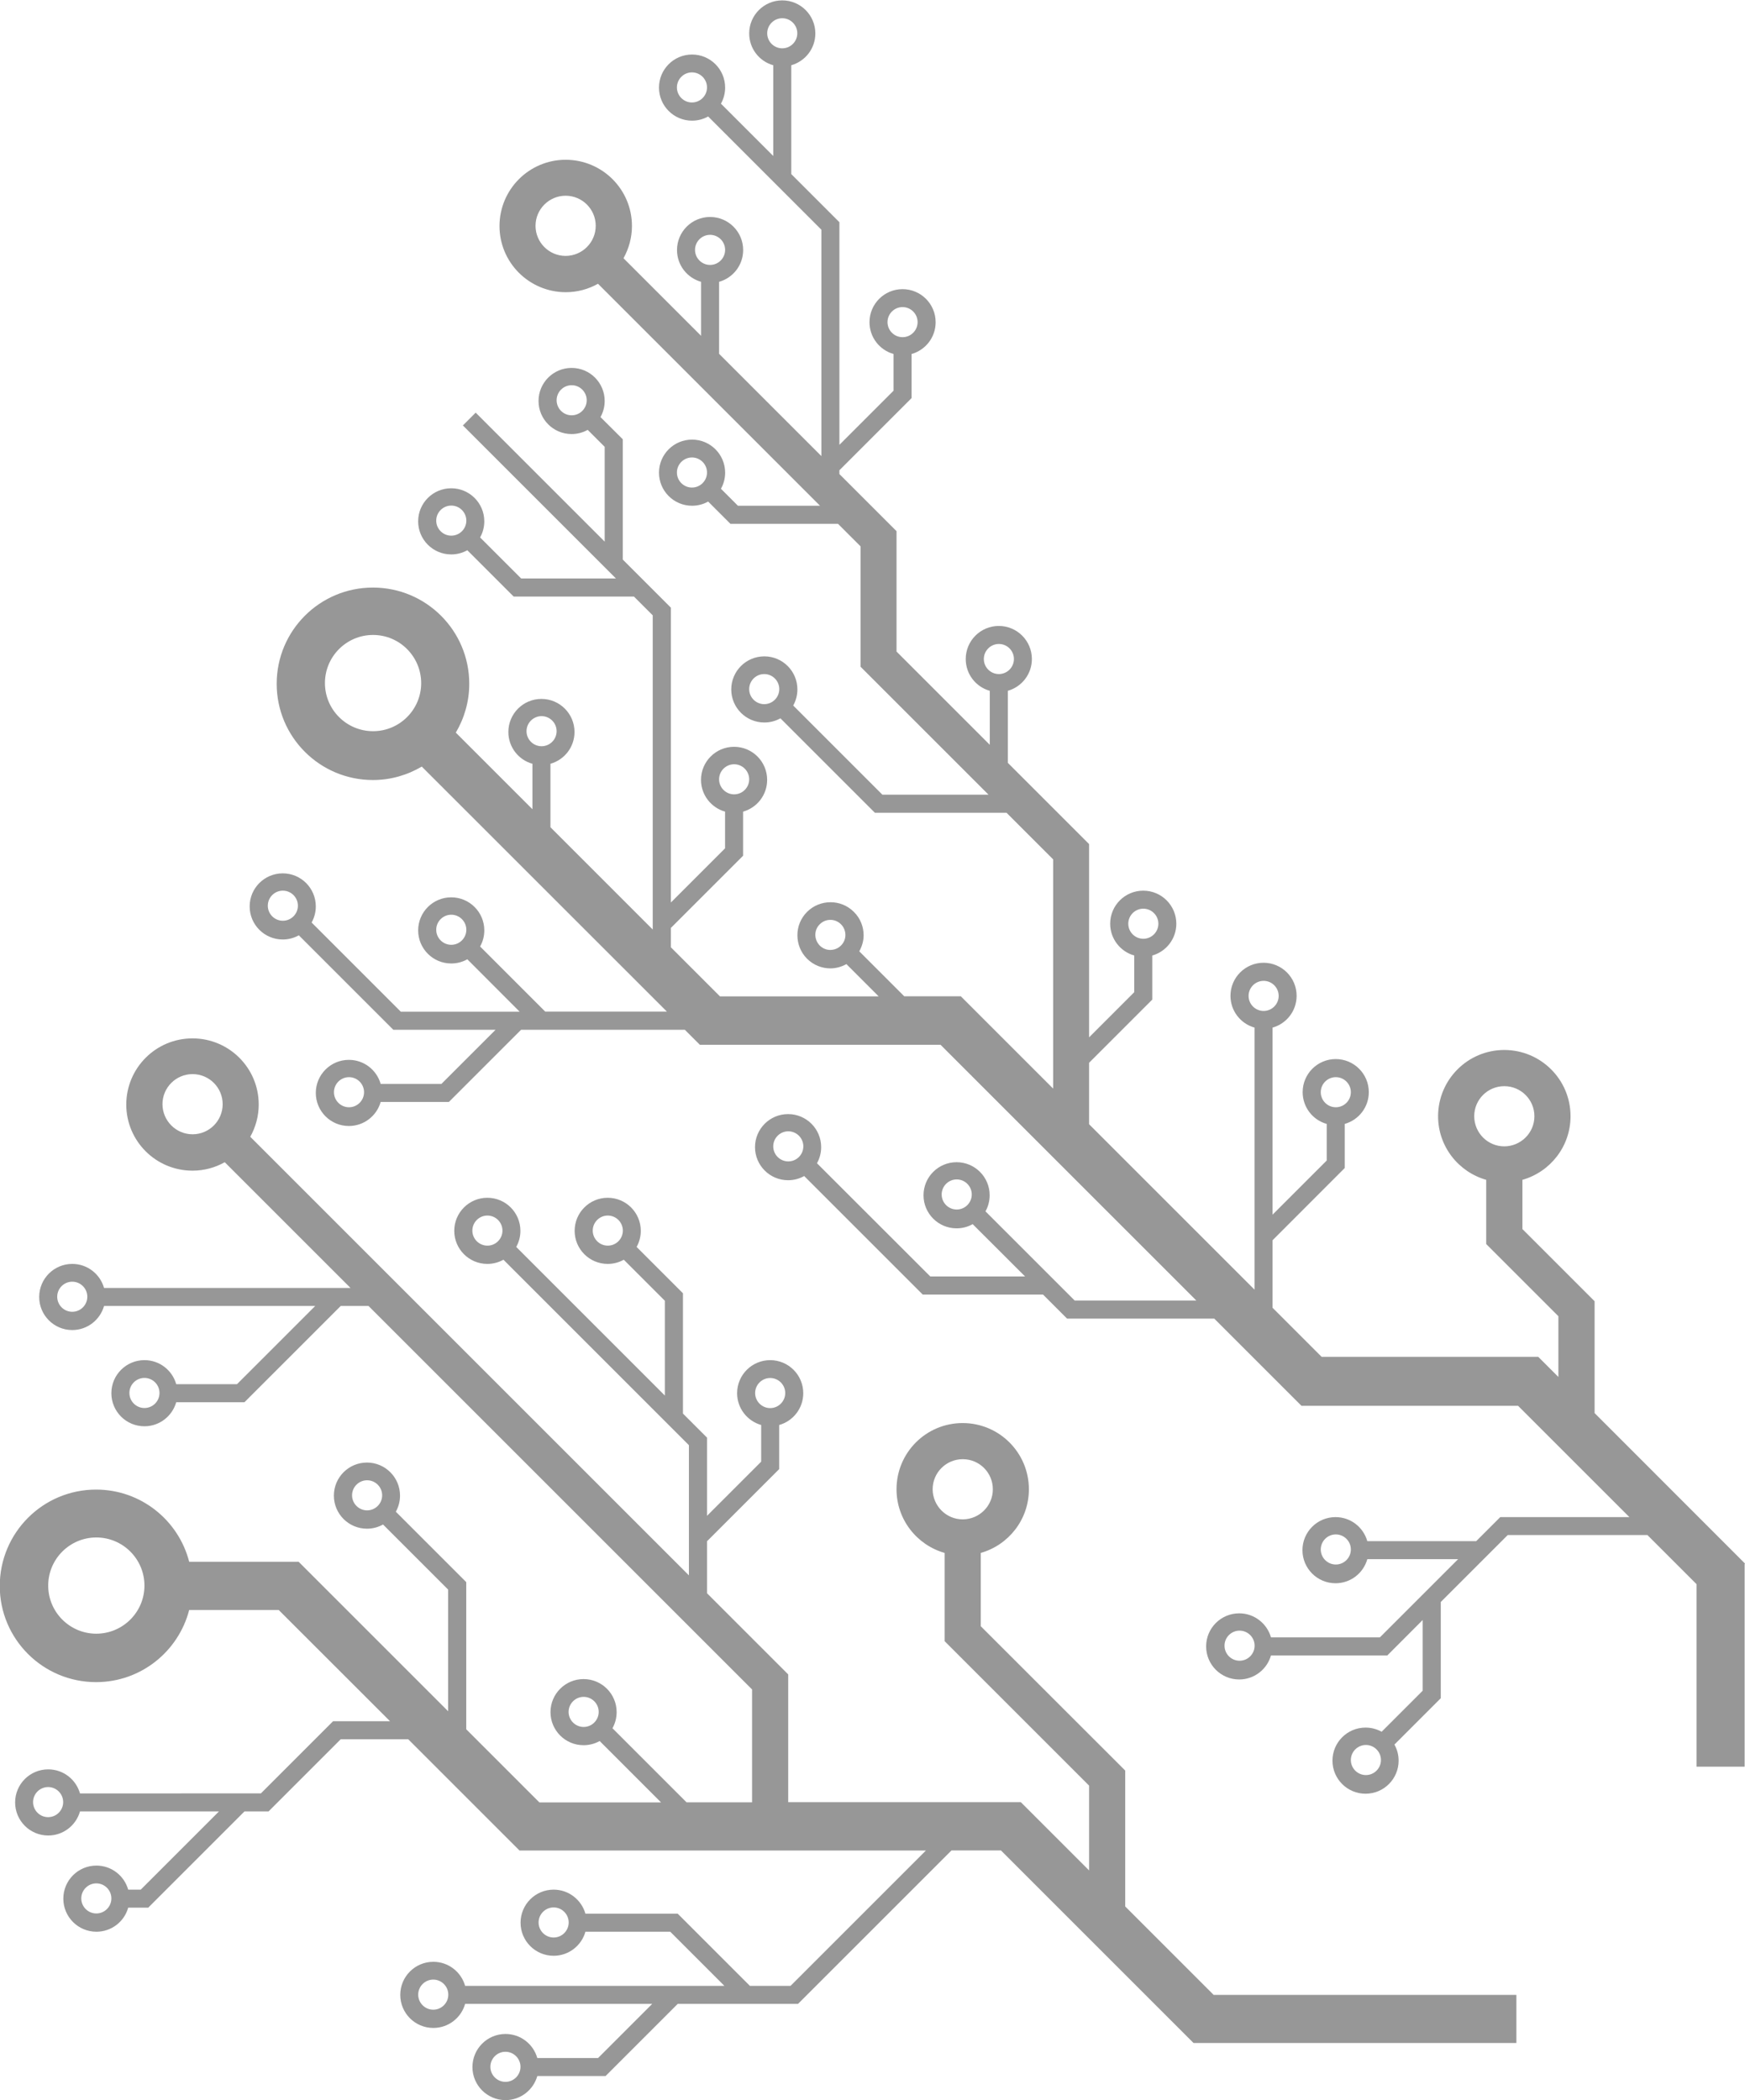 <?xml version="1.0" encoding="UTF-8"?><svg xmlns="http://www.w3.org/2000/svg" id="_Ã‘Ã«Ã®Ã©_1" viewBox="0 0 216.85 260.97" aria-hidden="true" style="fill:url(#CerosGradient_ide5b7805fb);" width="216px" height="260px"><defs><linearGradient class="cerosgradient" data-cerosgradient="true" id="CerosGradient_ide5b7805fb" gradientUnits="userSpaceOnUse" x1="50%" y1="100%" x2="50%" y2="0%"><stop offset="0%" stop-color="#979797"/><stop offset="100%" stop-color="#979797"/></linearGradient><linearGradient/><style>.cls-1-66fec1e19aade{fill:#6e5ca3;}</style></defs><path class="cls-1-66fec1e19aade" d="M150.79,247.88l-10.96-10.96v-16.89l-17.95-17.94v-9.11c3.45-.98,5.98-4.14,5.98-7.91,0-4.54-3.68-8.23-8.23-8.23s-8.22,3.68-8.22,8.23c0,3.76,2.53,6.93,5.98,7.91v10.97l17.95,17.95v10.54l-8.48-8.48h-28.91v-15.88l-10.09-10.09v-6.46l8.97-8.97v-5.48c1.73-.49,2.99-2.07,2.99-3.95,0-2.27-1.84-4.11-4.11-4.11-2.27,0-4.11,1.84-4.11,4.11,0,1.88,1.27,3.46,2.99,3.95v4.56l-6.73,6.73v-9.72l-2.99-2.99v-14.95l-5.76-5.76c.33-.59.52-1.27.52-2,0-2.27-1.84-4.11-4.11-4.11s-4.11,1.84-4.11,4.11c0,2.27,1.84,4.11,4.11,4.11.73,0,1.41-.19,2-.52l5.1,5.1v11.78l-18.47-18.47c.33-.59.52-1.27.52-2,0-2.27-1.84-4.11-4.11-4.11s-4.11,1.84-4.11,4.11c0,2.27,1.84,4.11,4.11,4.11.73,0,1.41-.19,2-.52l23.05,23.05v16.18l-54.51-54.51c.66-1.19,1.05-2.55,1.05-4.01,0-4.54-3.68-8.22-8.23-8.22s-8.22,3.68-8.23,8.22c0,4.54,3.68,8.22,8.23,8.22,1.46,0,2.82-.38,4.01-1.05l15.63,15.63H12.93c-.49-1.73-2.07-2.99-3.95-2.99-2.27,0-4.11,1.84-4.11,4.11,0,2.27,1.84,4.11,4.11,4.11,1.88,0,3.46-1.27,3.95-2.99h26.24l-9.72,9.72h-7.55c-.49-1.73-2.07-2.99-3.95-2.99-2.27,0-4.11,1.84-4.11,4.11,0,2.27,1.84,4.11,4.11,4.11,1.88,0,3.46-1.27,3.95-2.99h8.48l11.96-11.96h3.46l47.66,47.66v14.03h-8.14l-9.21-9.21c.33-.59.52-1.27.52-2,0-2.27-1.84-4.11-4.11-4.11s-4.11,1.84-4.11,4.11c0,2.27,1.84,4.11,4.11,4.11.73,0,1.41-.19,2-.52l7.63,7.63h-15.12l-9.09-9.09v-18.29l-8.75-8.75c.33-.59.52-1.28.52-2,0-2.27-1.84-4.11-4.11-4.11s-4.11,1.84-4.11,4.11,1.84,4.11,4.11,4.11c.73,0,1.41-.19,2-.52l8.09,8.09v15.12l-18.58-18.58h-13.6c-1.33-5.16-6-8.97-11.57-8.97-6.61,0-11.96,5.36-11.97,11.97,0,6.61,5.36,11.96,11.97,11.96,5.57,0,10.24-3.82,11.57-8.97h11.12s13.84,13.83,13.84,13.83h-7.08l-8.97,8.97H9.94c-.49-1.73-2.07-2.99-3.95-2.99-2.27,0-4.11,1.84-4.11,4.11,0,2.27,1.84,4.11,4.11,4.11,1.88,0,3.46-1.26,3.95-2.99h17.27l-9.72,9.72h-1.56c-.49-1.73-2.07-2.99-3.95-2.99-2.27,0-4.11,1.84-4.11,4.11s1.84,4.11,4.11,4.11c1.88,0,3.47-1.26,3.95-2.99h2.49l11.96-11.96h2.99l8.97-8.97h8.39l13.83,13.83h50.5s-16.82,16.82-16.82,16.82h-5.05l-8.97-8.97h-11.47c-.49-1.72-2.07-2.99-3.95-2.99-2.27,0-4.11,1.84-4.11,4.11,0,2.27,1.84,4.11,4.11,4.11,1.88,0,3.47-1.27,3.95-2.99h10.54l6.73,6.73h-32.22c-.49-1.73-2.07-2.99-3.95-2.99-2.27,0-4.11,1.84-4.11,4.11s1.84,4.11,4.11,4.11c1.88,0,3.47-1.27,3.95-2.99h23.25l-6.73,6.73h-7.55c-.49-1.73-2.07-2.99-3.95-2.99-2.27,0-4.11,1.84-4.11,4.11,0,2.27,1.84,4.11,4.11,4.11,1.88,0,3.46-1.27,3.95-2.99h8.48l8.97-8.97h14.95l19.07-19.07h6.15l23.93,23.93h40.12v-5.98h-37.64ZM115.9,185.07c0-2.07,1.68-3.74,3.74-3.74,2.07,0,3.74,1.67,3.74,3.74,0,2.06-1.67,3.73-3.74,3.74-2.06,0-3.73-1.68-3.74-3.74ZM93.84,173.11c0-1.03.84-1.87,1.87-1.87,1.03,0,1.87.84,1.87,1.87,0,1.03-.84,1.87-1.87,1.87-1.03,0-1.87-.84-1.87-1.87ZM75.53,154.79c-1.03,0-1.87-.84-1.87-1.87,0-1.03.84-1.87,1.87-1.87,1.03,0,1.87.84,1.87,1.87,0,1.03-.84,1.87-1.87,1.87ZM60.57,154.79c-1.03,0-1.87-.84-1.87-1.87,0-1.03.84-1.87,1.87-1.87,1.03,0,1.87.84,1.87,1.87,0,1.03-.84,1.87-1.87,1.87ZM23.93,140.95c-2.06,0-3.73-1.68-3.74-3.74,0-2.06,1.67-3.74,3.74-3.74,2.06,0,3.74,1.67,3.74,3.74,0,2.06-1.67,3.74-3.74,3.74ZM8.98,163.01c-1.03,0-1.87-.84-1.87-1.87,0-1.03.84-1.87,1.87-1.87,1.03,0,1.87.84,1.87,1.87,0,1.03-.84,1.87-1.87,1.87ZM17.95,174.97c-1.03,0-1.87-.84-1.87-1.87,0-1.03.84-1.87,1.87-1.87,1.03,0,1.87.84,1.87,1.87,0,1.03-.84,1.87-1.87,1.87ZM72.53,214.61c-1.03,0-1.87-.84-1.87-1.87,0-1.03.84-1.87,1.87-1.87,1.03,0,1.87.84,1.87,1.87,0,1.03-.84,1.87-1.87,1.87ZM45.62,187.69c-1.03,0-1.87-.84-1.87-1.87,0-1.03.84-1.87,1.87-1.87,1.03,0,1.87.84,1.87,1.87,0,1.03-.84,1.87-1.87,1.87ZM11.97,203.02c-3.3,0-5.98-2.68-5.98-5.98,0-3.3,2.68-5.98,5.98-5.98,3.3,0,5.98,2.68,5.98,5.98,0,3.3-2.68,5.97-5.98,5.98ZM5.98,225.82c-1.03,0-1.87-.84-1.87-1.87,0-1.03.84-1.87,1.87-1.87,1.03,0,1.87.84,1.87,1.87,0,1.03-.84,1.87-1.87,1.87ZM11.97,237.79c-1.03,0-1.87-.84-1.87-1.87,0-1.03.84-1.87,1.87-1.87,1.03,0,1.87.84,1.87,1.87,0,1.03-.84,1.87-1.87,1.87ZM68.8,240.78c-1.03,0-1.87-.84-1.87-1.87,0-1.03.84-1.87,1.87-1.87,1.03,0,1.87.84,1.87,1.87,0,1.03-.84,1.87-1.87,1.87ZM53.84,249.75c-1.03,0-1.87-.84-1.87-1.87,0-1.03.84-1.87,1.87-1.87,1.03,0,1.87.84,1.87,1.87,0,1.03-.84,1.87-1.87,1.87ZM62.81,258.72c-1.03,0-1.87-.84-1.87-1.87,0-1.03.84-1.87,1.87-1.87,1.03,0,1.87.84,1.87,1.87,0,1.03-.84,1.87-1.87,1.87Z" style="fill:url(#CerosGradient_ide5b7805fb);"/><path class="cls-1-66fec1e19aade" d="M216.85,194.3l-18.69-18.7v-13.9l-8.97-8.97v-6.12c3.45-.98,5.98-4.14,5.98-7.91,0-4.55-3.68-8.22-8.23-8.23-4.54,0-8.22,3.68-8.23,8.23,0,3.76,2.53,6.93,5.98,7.91v7.98l8.97,8.97v7.55l-2.5-2.5h-26.92l-6.1-6.1v-8.39l8.97-8.98v-5.48c1.73-.49,2.99-2.07,2.99-3.95,0-2.27-1.84-4.11-4.11-4.11s-4.11,1.84-4.11,4.11c0,1.88,1.26,3.47,2.99,3.95v4.55l-6.73,6.73v-23.25c1.73-.49,2.99-2.07,2.99-3.95,0-2.27-1.84-4.11-4.11-4.11-2.27,0-4.11,1.84-4.11,4.11,0,1.88,1.26,3.46,2.99,3.95v32.57l-20.56-20.56v-7.64l7.85-7.85v-5.48c1.73-.49,2.99-2.07,2.99-3.95,0-2.27-1.84-4.11-4.11-4.11s-4.11,1.84-4.11,4.11c0,1.88,1.27,3.46,2.99,3.95v4.56l-5.61,5.61v-24.02l-10.1-10.1v-8.95c1.73-.49,2.99-2.07,2.99-3.95,0-2.27-1.84-4.11-4.11-4.11s-4.11,1.84-4.11,4.11c0,1.88,1.26,3.47,2.99,3.95v6.71l-11.59-11.59v-14.96l-7.1-7.1v-.47l8.97-8.97v-5.48c1.73-.49,2.99-2.07,2.99-3.95,0-2.27-1.84-4.11-4.11-4.11-2.27,0-4.11,1.84-4.11,4.11,0,1.88,1.26,3.46,2.99,3.95v4.56l-6.73,6.73v-27.67l-5.98-5.98v-13.53c1.73-.49,2.99-2.07,2.99-3.95,0-2.27-1.84-4.11-4.11-4.11s-4.11,1.84-4.11,4.11c0,1.88,1.26,3.47,2.99,3.95v11.28l-6.5-6.5c.33-.59.52-1.28.52-2,0-2.27-1.84-4.11-4.11-4.11-2.27,0-4.11,1.84-4.11,4.11,0,2.27,1.84,4.11,4.11,4.11.73,0,1.41-.19,2-.52l14.07,14.07v28.14l-12.71-12.71v-8.95c1.73-.49,2.99-2.07,2.99-3.95,0-2.27-1.84-4.11-4.11-4.11-2.27,0-4.11,1.84-4.11,4.11,0,1.88,1.26,3.46,2.99,3.95v6.71l-9.64-9.64c.66-1.19,1.05-2.55,1.05-4.01,0-4.54-3.68-8.22-8.23-8.23-4.54,0-8.22,3.68-8.23,8.23,0,4.54,3.68,8.22,8.23,8.23,1.46,0,2.82-.38,4.01-1.05l27.59,27.59h-10.2l-2.11-2.11c.33-.59.52-1.27.52-2,0-2.27-1.84-4.11-4.11-4.11-2.27,0-4.11,1.84-4.11,4.11,0,2.27,1.84,4.11,4.11,4.11.73,0,1.41-.19,2-.52l2.77,2.77h13.37l2.8,2.8v14.96l15.9,15.9h-13.19l-11.08-11.08c.33-.59.52-1.28.52-2,0-2.27-1.84-4.11-4.11-4.11s-4.11,1.84-4.11,4.11c0,2.27,1.84,4.11,4.11,4.11.73,0,1.41-.19,2-.52l11.74,11.74h16.36l5.79,5.79v28.49l-11.47-11.47h-7.03l-5.59-5.59c.34-.62.54-1.3.54-1.99,0-1.05-.4-2.11-1.21-2.91-.8-.8-1.86-1.21-2.91-1.2-1.05,0-2.11.4-2.91,1.2-.8.8-1.21,1.86-1.2,2.91,0,1.05.4,2.11,1.2,2.91l.79-.79-.79.79c.8.8,1.86,1.2,2.9,1.2h0c.69,0,1.37-.19,1.99-.53l4.01,4.01h-19.72l-6.1-6.1v-2.41l8.97-8.97v-5.48c1.73-.49,2.99-2.07,2.99-3.95,0-2.27-1.84-4.11-4.11-4.11s-4.11,1.84-4.11,4.11c0,1.88,1.27,3.46,2.99,3.95v4.56l-6.73,6.73v-36.64l-5.98-5.98v-14.95l-2.77-2.76c.33-.59.52-1.28.52-2,0-2.27-1.84-4.11-4.11-4.11-2.27,0-4.11,1.84-4.11,4.11,0,2.27,1.84,4.11,4.11,4.11.73,0,1.41-.19,2-.52l2.11,2.11v11.78l-16.03-16.03-1.59,1.59,19.02,19.02h-11.78l-5.1-5.1c.33-.59.52-1.28.52-2,0-2.27-1.84-4.11-4.11-4.11-2.27,0-4.11,1.84-4.11,4.11,0,2.27,1.84,4.11,4.11,4.11.73,0,1.41-.19,2-.52l5.76,5.76h14.95l2.33,2.33v39.05l-12.71-12.71v-7.89c1.73-.49,2.99-2.07,2.99-3.95,0-2.27-1.84-4.11-4.11-4.11-2.27,0-4.11,1.84-4.11,4.11,0,1.88,1.26,3.47,2.99,3.95v5.65l-9.52-9.52c1.05-1.78,1.67-3.85,1.67-6.07,0-6.61-5.36-11.96-11.97-11.96-6.61,0-11.96,5.35-11.96,11.96,0,6.61,5.36,11.96,11.96,11.96,2.22,0,4.29-.62,6.07-1.67l30.46,30.45h-15.12l-8.09-8.09c.33-.59.52-1.28.52-2,0-2.27-1.84-4.11-4.11-4.11s-4.11,1.84-4.11,4.11c0,2.27,1.84,4.11,4.11,4.11.73,0,1.41-.19,2-.52l6.5,6.51h-14.77l-11.08-11.08c.33-.59.52-1.28.52-2,0-2.27-1.84-4.11-4.11-4.11-2.27,0-4.11,1.84-4.11,4.11,0,2.27,1.84,4.11,4.11,4.11.73,0,1.41-.19,2-.52l11.74,11.74h12.71l-6.73,6.73h-7.55c-.49-1.73-2.07-2.99-3.95-2.99-2.27,0-4.11,1.84-4.11,4.11,0,2.27,1.84,4.11,4.11,4.11,1.88,0,3.47-1.27,3.95-2.99h8.48l8.97-8.97h20.35l1.87,1.87h29.91l31.78,31.78h-15.12l-11.08-11.08c.33-.59.52-1.28.52-2,0-2.27-1.84-4.11-4.11-4.11s-4.11,1.84-4.11,4.11c0,2.27,1.84,4.11,4.11,4.11.73,0,1.41-.19,2-.52l6.51,6.5h-11.78l-14.08-14.07c.33-.59.52-1.28.52-2,0-2.27-1.84-4.11-4.11-4.11-2.27,0-4.11,1.84-4.11,4.11,0,2.27,1.84,4.11,4.11,4.11.73,0,1.41-.19,2-.52l14.73,14.73h14.95l2.99,2.99h18.29l10.84,10.84h26.92l13.83,13.83h-16.05l-2.99,2.99h-13.53c-.49-1.73-2.07-2.99-3.95-2.99-2.27,0-4.11,1.84-4.11,4.11,0,2.27,1.84,4.11,4.11,4.11,1.88,0,3.46-1.26,3.95-2.99h11.28l-9.72,9.72h-13.53c-.49-1.72-2.07-2.99-3.95-2.99-2.27,0-4.11,1.84-4.11,4.11s1.84,4.11,4.11,4.11c1.88,0,3.46-1.27,3.95-2.99h14.46l4.39-4.4v8.79l-5.1,5.1c-.59-.33-1.27-.52-2-.52-2.27,0-4.11,1.84-4.11,4.11,0,2.27,1.84,4.11,4.11,4.11s4.11-1.84,4.11-4.11c0-.73-.19-1.41-.52-2l5.76-5.76v-11.96l8.32-8.32h17.36l6.1,6.1v22.69h5.98v-25.17ZM183.2,138.71c0-2.07,1.67-3.74,3.74-3.74,2.06,0,3.74,1.67,3.74,3.74,0,2.06-1.68,3.73-3.74,3.74-2.06,0-3.73-1.67-3.74-3.74ZM164.13,135.72c0-1.03.84-1.87,1.87-1.87,1.03,0,1.87.84,1.87,1.87,0,1.03-.84,1.87-1.87,1.87-1.03,0-1.87-.84-1.87-1.87ZM140.21,114.78c0-1.03.84-1.87,1.87-1.87,1.03,0,1.87.84,1.87,1.87,0,1.03-.84,1.87-1.87,1.87-1.03,0-1.87-.84-1.87-1.87ZM110.29,40.01c0-1.03.84-1.87,1.87-1.87,1.03,0,1.87.84,1.87,1.87,0,1.03-.84,1.87-1.87,1.87-1.03,0-1.87-.84-1.87-1.87ZM85.99,12.71c-1.03,0-1.87-.84-1.87-1.87,0-1.03.84-1.87,1.87-1.87,1.03,0,1.87.84,1.87,1.87,0,1.03-.84,1.87-1.87,1.87ZM95.34,4.11c0-1.03.84-1.87,1.87-1.87,1.03,0,1.87.84,1.87,1.87,0,1.03-.84,1.87-1.87,1.87-1.03,0-1.87-.84-1.87-1.87ZM70.29,31.78c-2.06,0-3.74-1.68-3.74-3.74,0-2.06,1.68-3.74,3.74-3.74,2.06,0,3.74,1.67,3.74,3.74,0,2.06-1.67,3.73-3.74,3.74ZM86.37,31.03c0-1.03.84-1.87,1.87-1.87,1.03,0,1.87.84,1.87,1.87,0,1.03-.84,1.87-1.87,1.87-1.03,0-1.87-.84-1.87-1.87ZM85.99,60.57c-1.03,0-1.87-.84-1.87-1.87,0-1.03.84-1.87,1.87-1.87,1.03,0,1.87.84,1.87,1.87,0,1.03-.84,1.87-1.87,1.87ZM94.97,87.49c-1.03,0-1.87-.84-1.87-1.87,0-1.03.84-1.87,1.87-1.87,1.03,0,1.87.84,1.87,1.87,0,1.03-.84,1.87-1.87,1.87ZM124.13,83.75c-1.03,0-1.87-.84-1.87-1.87,0-1.03.84-1.87,1.87-1.87,1.03,0,1.87.84,1.87,1.87,0,1.03-.84,1.87-1.87,1.87ZM104.51,117.49c-.37.37-.84.54-1.32.55-.48,0-.95-.18-1.32-.55-.36-.37-.54-.84-.55-1.32,0-.48.18-.96.55-1.32.37-.37.84-.55,1.32-.55.48,0,.95.18,1.32.55.37.37.54.84.55,1.32,0,.48-.18.95-.55,1.32ZM89.36,96.83c0-1.03.84-1.87,1.87-1.87,1.03,0,1.87.84,1.87,1.87,0,1.03-.84,1.87-1.87,1.87-1.03,0-1.87-.84-1.87-1.87ZM71.04,51.59c-1.03,0-1.87-.84-1.87-1.87,0-1.03.84-1.87,1.87-1.87,1.03,0,1.87.84,1.87,1.87,0,1.03-.84,1.87-1.87,1.87ZM56.08,66.55c-1.03,0-1.87-.84-1.87-1.87,0-1.03.84-1.87,1.87-1.87,1.03,0,1.87.84,1.87,1.87,0,1.03-.84,1.87-1.87,1.87ZM46.36,90.85c-3.3,0-5.98-2.68-5.98-5.98,0-3.3,2.68-5.98,5.98-5.98,3.3,0,5.97,2.68,5.98,5.98,0,3.3-2.68,5.98-5.98,5.98ZM65.43,90.85c0-1.03.84-1.87,1.87-1.87,1.03,0,1.87.84,1.87,1.87,0,1.03-.84,1.87-1.87,1.87-1.03,0-1.87-.84-1.87-1.87ZM56.08,117.4c-1.03,0-1.87-.84-1.87-1.87,0-1.03.84-1.87,1.87-1.87,1.03,0,1.87.84,1.87,1.87,0,1.03-.84,1.87-1.87,1.87ZM35.15,114.41c-1.03,0-1.87-.84-1.87-1.87,0-1.03.84-1.87,1.87-1.87,1.03,0,1.87.84,1.87,1.87,0,1.03-.84,1.87-1.87,1.87ZM43.37,137.59c-1.03,0-1.87-.84-1.87-1.87,0-1.03.84-1.87,1.87-1.87,1.03,0,1.87.84,1.87,1.87,0,1.03-.84,1.87-1.87,1.87ZM118.89,150.3c-1.03,0-1.87-.84-1.87-1.87,0-1.03.84-1.87,1.87-1.87,1.03,0,1.87.84,1.87,1.87,0,1.03-.84,1.87-1.87,1.87ZM97.96,144.32c-1.03,0-1.87-.84-1.87-1.87,0-1.03.84-1.87,1.87-1.87,1.03,0,1.87.84,1.87,1.87,0,1.03-.84,1.87-1.87,1.87ZM155.16,123.75c0-1.03.84-1.87,1.87-1.87,1.03,0,1.87.84,1.87,1.87,0,1.03-.84,1.87-1.87,1.87-1.03,0-1.87-.84-1.87-1.87ZM166,194.42c-1.03,0-1.87-.84-1.87-1.87,0-1.03.84-1.87,1.87-1.87,1.03,0,1.87.84,1.87,1.87,0,1.03-.84,1.87-1.87,1.87ZM154.04,206.38c-1.03,0-1.87-.84-1.87-1.87,0-1.03.84-1.87,1.87-1.87,1.03,0,1.87.84,1.87,1.87,0,1.03-.84,1.87-1.87,1.87ZM169.74,220.59c-1.03,0-1.87-.84-1.87-1.87,0-1.03.84-1.87,1.87-1.87,1.03,0,1.87.84,1.87,1.87,0,1.03-.84,1.87-1.87,1.87Z" style="fill:url(#CerosGradient_ide5b7805fb);"/></svg>